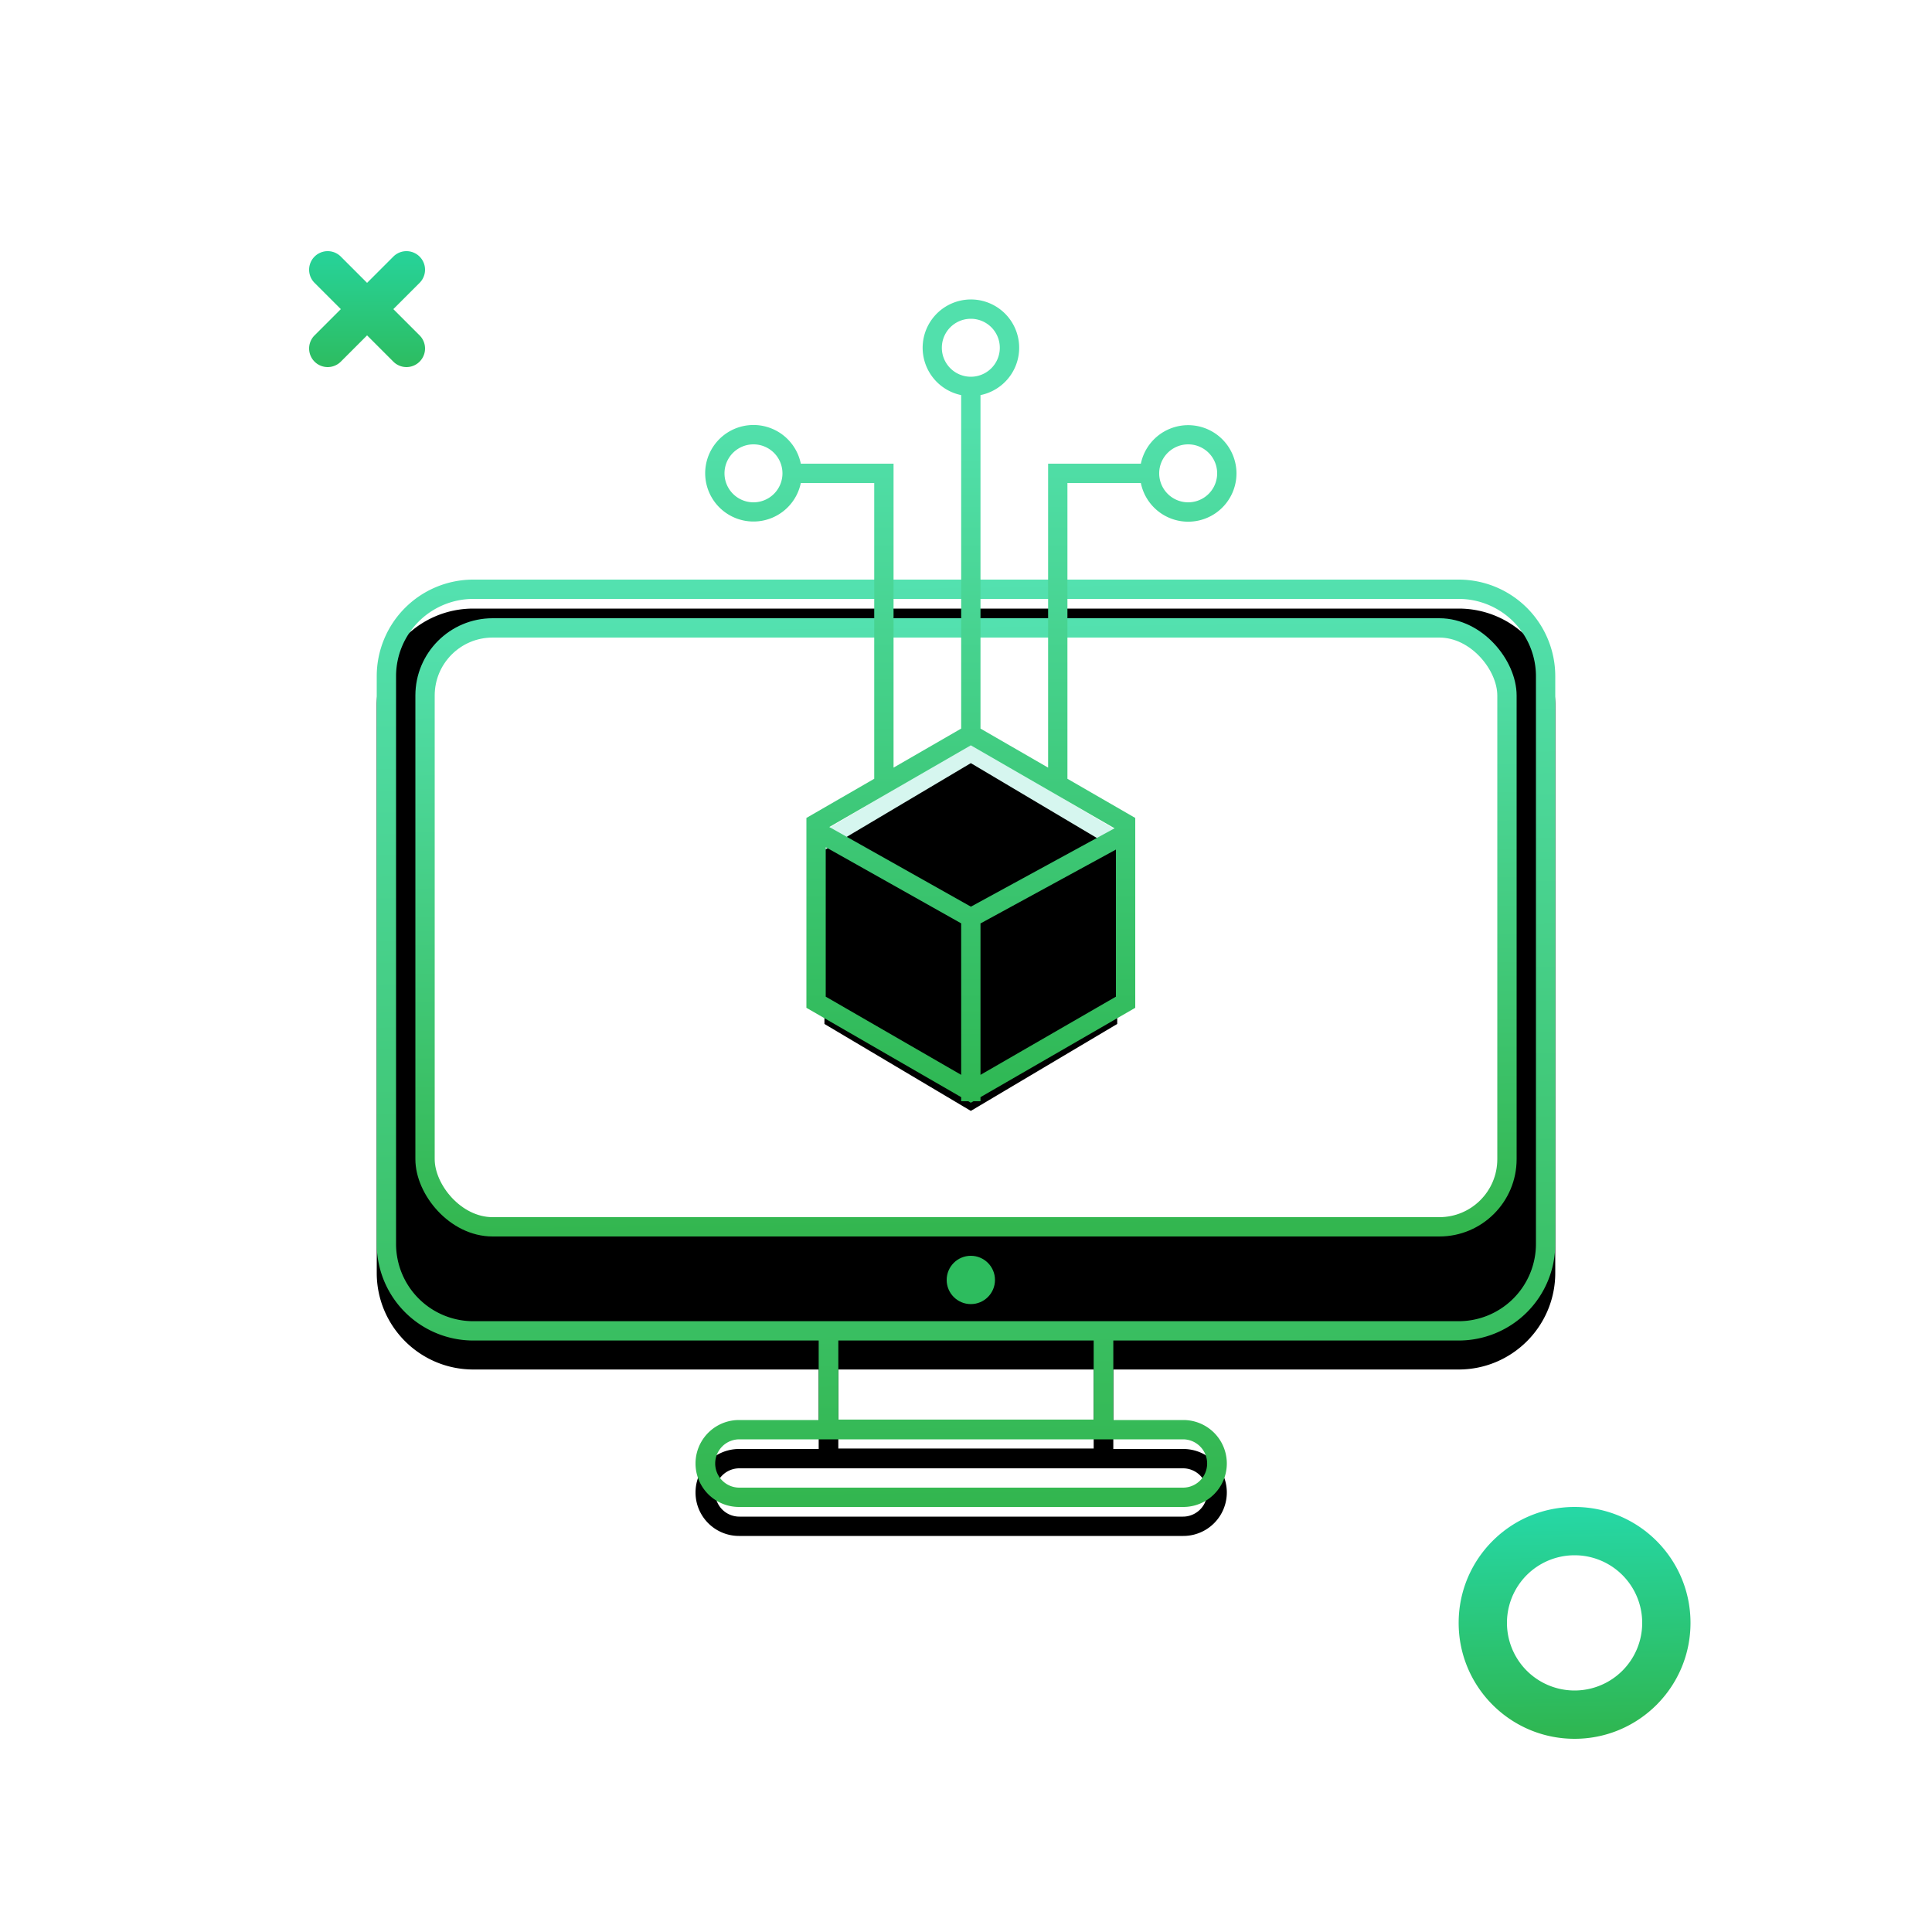 <svg xmlns="http://www.w3.org/2000/svg" xmlns:xlink="http://www.w3.org/1999/xlink" width="200" height="200" viewBox="0 0 200 200">
    <defs>
        <linearGradient id="c" x1="46.248%" x2="43.469%" y1="110.442%" y2="-34.727%">
            <stop offset="0%" stop-color="#30B246"/>
            <stop offset="100%" stop-color="#5EEFCF"/>
        </linearGradient>
        <path id="b" d="M115.25 147h7.25a4.5 4.5 0 0 1 0 9h-46a4.5 4.5 0 0 1 0-9h8.25v-8.23H49c-5.523 0-10-4.477-10-10V70c0-5.523 4.477-10 10-10h102c5.523 0 10 4.477 10 10v58.77c0 5.523-4.477 10-10 10h-35.75V147zm0 2H76.537a2.5 2.5 0 1 0 0 5h45.926a2.5 2.5 0 1 0 0-5h-7.213zm-2.033-10.23H86.783v8.184h26.434v-8.184z"/>
        <filter id="a" width="102.5%" height="103.1%" x="-1.2%" y="-1.6%" filterUnits="objectBoundingBox">
            <feOffset dy="3" in="SourceAlpha" result="shadowOffsetInner1"/>
            <feComposite in="shadowOffsetInner1" in2="SourceAlpha" k2="-1" k3="1" operator="arithmetic" result="shadowInnerInner1"/>
            <feColorMatrix in="shadowInnerInner1" values="0 0 0 0 1 0 0 0 0 1 0 0 0 0 1 0 0 0 1 0"/>
        </filter>
        <path id="d" d="M100.5 77l15.155 9v18l-15.155 9-15.155-9V86z"/>
        <filter id="e" width="92.3%" height="105.6%" x="3.8%" y="-2.8%" filterUnits="objectBoundingBox">
            <feOffset dy="2" in="SourceAlpha" result="shadowOffsetInner1"/>
            <feComposite in="shadowOffsetInner1" in2="SourceAlpha" k2="-1" k3="1" operator="arithmetic" result="shadowInnerInner1"/>
            <feColorMatrix in="shadowInnerInner1" values="0 0 0 0 1 0 0 0 0 1 0 0 0 0 1 0 0 0 1 0"/>
        </filter>
        <linearGradient id="f" x1="50%" x2="50%" y1="102.279%" y2="14.977%">
            <stop offset="0%" stop-color="#2EB650"/>
            <stop offset="100%" stop-color="#52E0AC"/>
        </linearGradient>
        <linearGradient id="g" x1="46.248%" x2="43.469%" y1="110.442%" y2="-34.727%">
            <stop offset="0%" stop-color="#30B246"/>
            <stop offset="100%" stop-color="#22E4C5"/>
        </linearGradient>
        <linearGradient id="h" x1="46.248%" x2="46.248%" y1="146.021%" y2="-74.159%">
            <stop offset="0%" stop-color="#30B246"/>
            <stop offset="100%" stop-color="#22E4C5"/>
        </linearGradient>
    </defs>
    <g fill="none" fill-rule="evenodd">
        <g fill-rule="nonzero">
            <use fill="#000" filter="url(#a)" xlink:href="#b"/>
            <path stroke="url(#c)" stroke-linejoin="square" stroke-width="2" d="M122.5 148h-8.25v-10.23H151a9 9 0 0 0 9-9V70a9 9 0 0 0-9-9H49a9 9 0 0 0-9 9v58.77a9 9 0 0 0 9 9h36.75V148H76.5a3.5 3.5 0 1 0 0 7h46a3.5 3.5 0 1 0 0-7zm-45.963 0h45.926a3.5 3.5 0 1 1 0 7H76.537a3.5 3.5 0 1 1 0-7zm37.68-10.23v10.184H85.783V137.77h28.434z"/>
        </g>
        <rect width="112" height="62" x="44" y="65" fill="#FFF" fill-rule="nonzero" stroke="url(#c)" stroke-width="2" rx="7"/>
        <g fill-rule="nonzero">
            <use fill="#D6F6EF" xlink:href="#d"/>
            <use fill="#000" filter="url(#e)" xlink:href="#d"/>
        </g>
        <path fill="url(#f)" fill-rule="nonzero" d="M99.5 75.423V40.9a5.002 5.002 0 0 1 1-9.9 5 5 0 0 1 1 9.9v34.523l7 4.041V48h9.6a5.002 5.002 0 0 1 9.9 1 5 5 0 0 1-9.9 1h-7.6v30.619l7.021 4.054v19.654l-16.021 9.25V114h-.732l-.268.155-.268-.155H99.5v-.423l-16.021-9.25V84.673l7.021-4.054V50h-7.6a5.002 5.002 0 0 1-9.9-1 5 5 0 0 1 9.9-1h9.6v31.464l7-4.041zM85.479 87.698v15.475l14.021 8.095V95.585l-14.021-7.887zm.372-2.086l14.656 8.245 14.872-8.112-14.879-8.59-14.65 8.457zm29.67 2.334L101.5 95.594v15.674l14.021-8.095V87.946zM78 52a3 3 0 1 0 0-6 3 3 0 0 0 0 6zm45 0a3 3 0 1 0 0-6 3 3 0 0 0 0 6zm-22.5-13a3 3 0 1 0 0-6 3 3 0 0 0 0 6z"/>
        <circle cx="100.5" cy="132.5" r="2.5" fill="#2DBC5E" fill-rule="nonzero"/>
        <path fill="url(#g)" d="M163 180c-6.627 0-12-5.373-12-12s5.373-12 12-12 12 5.373 12 12-5.373 12-12 12zm0-5a7 7 0 1 0 0-14 7 7 0 0 0 0 14z"/>
        <path fill="url(#h)" d="M40.718 32l2.719 2.718a1.922 1.922 0 0 1-2.719 2.719L38 34.718l-2.718 2.719a1.922 1.922 0 0 1-2.719-2.719L35.282 32l-2.719-2.718a1.922 1.922 0 0 1 2.719-2.719L38 29.282l2.718-2.719a1.922 1.922 0 0 1 2.719 2.719L40.718 32z"/>
    </g>
</svg>
